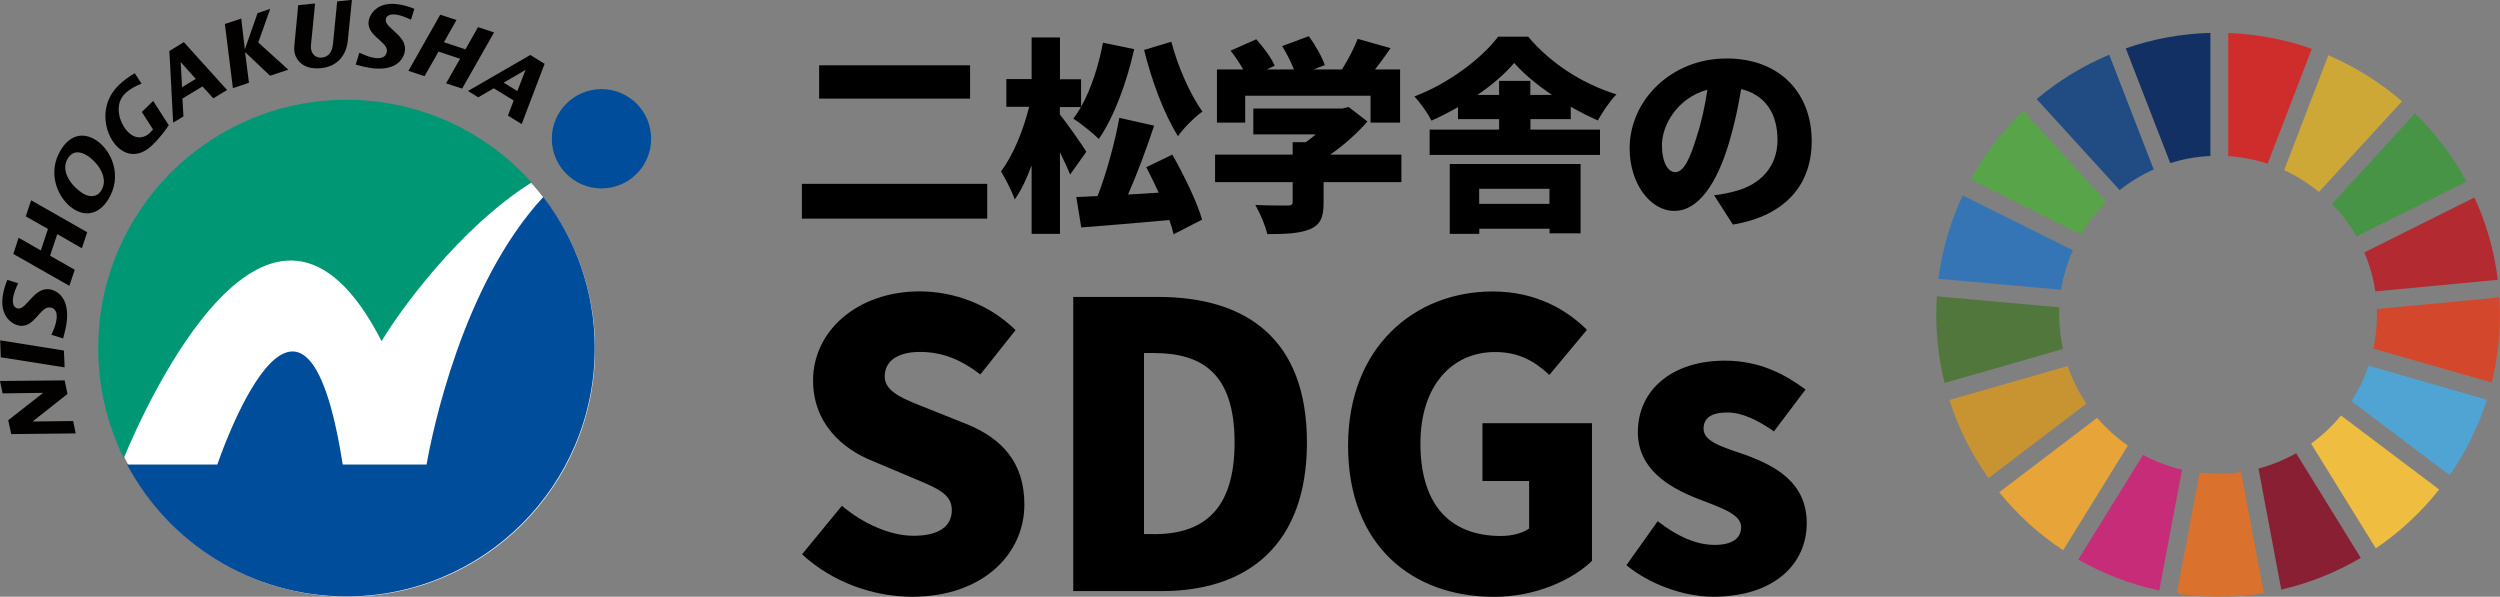 <?xml version="1.0" encoding="UTF-8"?><svg id="_レイヤー_2" xmlns="http://www.w3.org/2000/svg" viewBox="0 0 252.25 60.21"><rect x="0" y="0" width="252.25" height="60.21" fill="#808080" stroke="none"/><defs><style>.cls-1{fill:#da712c;}.cls-2{fill:#4fa4d4;}.cls-3{fill:#c72c79;}.cls-4{fill:#479446;}.cls-5{fill:#009775;}.cls-6{fill:#c89432;}.cls-7{fill:#e7a539;}.cls-8{fill:#214c83;}.cls-9{fill:#030000;}.cls-10{fill:#efbe41;}.cls-11{fill:#891f33;}.cls-12{fill:#123064;}.cls-13{fill:#57a548;}.cls-14{fill:#b32a30;}.cls-15{fill:#004d9b;}.cls-16{fill:#fff;}.cls-17{fill:#cea837;}.cls-18{fill:#cf2c2c;}.cls-19{fill:#51773d;}.cls-20{fill:#d3482c;}.cls-21{fill:#3675b5;}</style></defs><g id="_レイヤー_1-2"><path class="cls-16" d="M60.04,35.21c0,13.81-11.19,25-25,25s-25-11.19-25-25,11.19-25,25-25,25,11.19,25,25Z"/><path class="cls-5" d="M38.51,34.41c1.8-3.02,7.83-11.4,15.13-16-4.59-5.12-11.25-8.34-18.67-8.34-13.84,0-25.06,11.22-25.06,25.06,0,3.98.93,7.74,2.58,11.09,2.15-5.18,14.84-33.63,26.01-11.8Z"/><path class="cls-15" d="M54.83,19.86c-8.2,8.85-11.23,23.85-11.79,27.01h-8.46c-4.02-25.67-12.65,0-12.65,0h-9.11c4.21,7.92,12.54,13.31,22.14,13.31,13.83,0,25.05-11.22,25.05-25.05,0-5.75-1.94-11.04-5.19-15.26Z"/><path class="cls-15" d="M60.69,19.01c2.77,0,5.01-2.24,5.01-5.01s-2.24-5.01-5.01-5.01-5.01,2.24-5.01,5.01,2.24,5.01,5.01,5.01Z"/><path class="cls-9" d="M53.51,5.55l1.44.89-2.31,6.08-1.39-.85.58-1.53-2.01-1.23-1.57.91-1.03-.64,6.28-3.63ZM52.2,9.19l.82-2.12h-.02s-2.18,1.27-2.18,1.27l1.38.85Z"/><path class="cls-9" d="M44.44,1.49l1.62.53-1.27,2.24,2.17.72,1.27-2.24,1.62.53-3.22,5.67-1.62-.53,1.41-2.48-2.17-.72-1.42,2.48-1.62-.54,3.21-5.67Z"/><path class="cls-9" d="M36.27,5.32c.52.24,1.05.47,1.62.54.53.05,1.08-.06,1.15-.68.1-.97-2-1.54-1.85-2.98.09-.82.91-2,2.8-1.79.62.07,1.25.24,1.82.48l-.34,1.1c-.47-.22-1.05-.47-1.57-.53-.38-.04-.93.03-.98.52-.09.85,2.11,1.58,1.94,3.1-.07.7-.7,2.09-3.25,1.81-.61-.07-1.34-.27-1.72-.37l.37-1.2Z"/><path class="cls-9" d="M31.79.36l-.38,3.85c-.02.21-.05.45-.03.67.05.58.48.99,1.08.93.95-.09,1.09-.98,1.14-1.37l.42-4.3,1.49-.15-.42,4.15c-.07.66-.46,2.52-2.73,2.74-2.19.21-2.62-1.32-2.66-1.68-.03-.33,0-.67.04-1.01l.35-3.67,1.7-.17Z"/><path class="cls-9" d="M22.72,2.41l1.62-.54.36,3.07h.02s1.27-3.62,1.27-3.62l1.27-.42-1.2,3.39,3.03,2.74-1.84.61-2.5-2.36h-.02l.39,3.07-1.62.54-.81-6.47Z"/><path class="cls-9" d="M17.1,5.14l1.45-.89,4.36,4.83-1.39.84-1.09-1.2-2.02,1.22.1,1.81-1.04.62-.38-7.24ZM19.75,7.96l-1.51-1.69h-.01s.14,2.53.14,2.53l1.38-.84Z"/><path class="cls-9" d="M15.46,10.19l1.57,2.45c-.46.68-.98,1.34-1.66,2-1.28,1.24-2.61,1.12-3.6.1-1.25-1.3-1.84-4.16.21-6.15.49-.47,1.04-.87,1.62-1.2l.68,1.05c-.61.24-1.2.55-1.67,1.01-1.09,1.06-.64,2.89.32,3.88.66.68,1.54.71,2.21.06.11-.11.21-.23.3-.33l-1.13-1.76,1.14-1.11Z"/><path class="cls-9" d="M7.41,21.08c-1.52-.97-2.76-3.62-1.23-6.02,1-1.58,2.34-1.66,3.49-.93,1.59,1.01,2.74,3.65,1.23,6.03-.95,1.5-2.27,1.69-3.48.93ZM8.3,19.48c.71.46,1.48.44,1.91-.24.81-1.28-.34-2.85-1.41-3.54-.72-.45-1.44-.51-1.95.27-.81,1.28.37,2.82,1.45,3.5Z"/><path class="cls-9" d="M1.35,25.61l.53-1.62,2.24,1.28.72-2.17-2.24-1.27.54-1.62,5.66,3.22-.54,1.62-2.48-1.43-.73,2.18,2.49,1.42-.54,1.62-5.66-3.22Z"/><path class="cls-9" d="M5.18,33.79c.24-.52.47-1.05.53-1.63.06-.52-.05-1.08-.68-1.14-.96-.1-1.54,2-2.98,1.85-.82-.09-2-.92-1.8-2.81.07-.62.25-1.25.49-1.82l1.09.34c-.22.48-.47,1.05-.52,1.57-.05.38.02.92.52.98.85.09,1.59-2.1,3.1-1.95.7.08,2.08.71,1.81,3.25-.07.61-.27,1.34-.37,1.72l-1.19-.37Z"/><path class="cls-9" d="M.08,36.05l-.06-1.71,6.43,1.03.07,1.7L.08,36.05Z"/><path class="cls-9" d="M1.13,43.78l-.3-1.38,3.5-2.74v-.02s-4.07.05-4.07.05l-.26-1.25,6.52-.06.29,1.37-3.5,2.76v.02s4.07-.05,4.07-.05l.26,1.25-6.51.07Z"/><path class="cls-13" d="M209.97,23.65c.71-1.2,1.57-2.3,2.55-3.28l-8.36-9.17c-2.1,2.01-3.9,4.34-5.31,6.91l11.12,5.54Z"/><path class="cls-17" d="M230.47,17.17c1.27.58,2.44,1.32,3.51,2.2l8.38-9.15c-2.21-1.9-4.71-3.48-7.43-4.64l-4.46,11.59Z"/><path class="cls-14" d="M249.67,19.93l-11.11,5.54c.53,1.24.91,2.55,1.11,3.93l12.36-1.17c-.36-2.93-1.17-5.72-2.36-8.3"/><path class="cls-4" d="M237.76,23.86l11.11-5.54c-1.38-2.56-3.13-4.88-5.19-6.89l-8.38,9.15c.95.98,1.79,2.08,2.47,3.28"/><path class="cls-19" d="M207.77,31.76c0-.25,0-.5.02-.75l-12.36-1.11c-.04.61-.06,1.23-.06,1.86,0,2.37.29,4.68.84,6.88l11.94-3.43c-.24-1.11-.38-2.27-.38-3.45"/><path class="cls-10" d="M236.21,41.92c-.88,1.07-1.89,2.02-3.02,2.84l6.53,10.57c2.42-1.64,4.58-3.65,6.39-5.94l-9.91-7.47Z"/><path class="cls-20" d="M239.84,31.76c0,1.17-.13,2.31-.37,3.41l11.94,3.43c.54-2.19.83-4.48.83-6.84,0-.59-.02-1.17-.06-1.75l-12.36,1.17c0,.19.01.38.01.58"/><path class="cls-7" d="M211.6,42.16l-9.88,7.51c1.84,2.26,4.01,4.24,6.45,5.85l6.53-10.56c-1.15-.8-2.19-1.74-3.1-2.8"/><path class="cls-21" d="M207.97,29.23c.22-1.4.63-2.73,1.18-3.98l-11.11-5.53c-1.23,2.61-2.07,5.44-2.45,8.41l12.38,1.11Z"/><path class="cls-11" d="M238.2,56.29l-6.52-10.56c-1.18.67-2.46,1.19-3.8,1.55l2.3,12.21c2.86-.66,5.56-1.75,8.02-3.2"/><path class="cls-2" d="M239,36.9c-.43,1.27-1.02,2.47-1.74,3.57l9.91,7.48c1.61-2.31,2.88-4.88,3.75-7.62l-11.93-3.43Z"/><path class="cls-1" d="M226.12,47.63c-.75.11-1.53.17-2.31.17-.63,0-1.25-.04-1.87-.11l-2.3,12.21c1.36.2,2.75.31,4.17.31,1.57,0,3.11-.13,4.61-.37l-2.3-12.2Z"/><path class="cls-18" d="M224.83,15.75c1.38.09,2.71.35,3.97.77l4.46-11.59c-2.65-.94-5.48-1.49-8.43-1.6v12.42Z"/><path class="cls-3" d="M220.17,47.39c-1.39-.32-2.71-.83-3.94-1.49l-6.53,10.56c2.51,1.44,5.26,2.5,8.17,3.12l2.3-12.2Z"/><path class="cls-12" d="M218.98,16.46c1.29-.41,2.65-.66,4.05-.72V3.32c-2.99.08-5.85.62-8.54,1.56l4.49,11.58Z"/><path class="cls-6" d="M210.52,40.73c-.79-1.16-1.43-2.44-1.89-3.79l-11.93,3.42c.9,2.85,2.24,5.5,3.94,7.88l9.88-7.51Z"/><path class="cls-8" d="M213.87,19.18c1.05-.83,2.2-1.53,3.44-2.08l-4.49-11.58c-2.67,1.12-5.14,2.64-7.32,4.48l8.37,9.18Z"/><path d="M99.61,18.55v3.51h-18.7v-3.51h18.7ZM97.88,6.59v3.36h-15.23v-3.36h15.23Z"/><path d="M107.97,17.61c-.25-.63-.63-1.44-1.02-2.25v8.24h-2.86v-6.91c-.5,1.34-1.06,2.55-1.71,3.44-.27-.86-.94-2.09-1.38-2.84,1.23-1.61,2.27-4.19,2.84-6.51h-2.3v-2.8h2.55V3.78h2.86v4.22h2.13v2.78c1-1.77,1.77-4.13,2.21-6.47l3.15.65c-.75,3.4-2.07,6.91-3.57,9.06-.54-.54-1.84-1.59-2.57-2.05.27-.35.52-.75.77-1.17h-2.13v.75c.61.73,2.32,3.17,2.67,3.76l-1.65,2.32ZM118.29,15.61c1.17,2.07,2.5,4.76,3,6.55l-2.88,1.48c-.1-.44-.23-.92-.42-1.44-3.17.29-6.41.56-8.89.75l-.5-3.07c.65-.02,1.36-.06,2.15-.1.9-2.32,1.75-5.43,2.19-7.89l3.51.79c-.77,2.34-1.73,4.9-2.63,6.95l3.09-.19c-.4-.88-.83-1.77-1.25-2.57l2.63-1.27ZM118.19,4.21c.63,2.46,1.86,5.24,3.13,7.05-.77.54-1.9,1.67-2.46,2.48-1.42-2.25-2.65-5.59-3.42-8.7l2.75-.83Z"/><path d="M141.42,18.38h-7.87v2.09c0,1.48-.33,2.25-1.46,2.69-1.11.42-2.5.46-4.22.46-.19-.86-.75-2.15-1.21-2.94,1.17.06,2.82.06,3.23.06s.54-.08.54-.38v-1.98h-7.83v-2.78h7.83v-1.25h1.31c.35-.25.71-.52,1.02-.79h-6.3v-2.61h8.97l.65-.15,1.9,1.46c-1.02,1.15-2.34,2.36-3.76,3.34h7.18v2.78ZM125.63,12.37h-2.84v-5.36h2.65c-.35-.63-.84-1.34-1.27-1.9l2.59-1.15c.71.79,1.52,1.88,1.86,2.67l-.81.38h2.75c-.29-.75-.75-1.65-1.19-2.36l2.69-1c.65.88,1.34,2.09,1.61,2.92l-1.15.44h2.88c.63-.98,1.23-2.15,1.59-3.09l3.32.94c-.52.75-1.04,1.48-1.57,2.15h2.53v5.36h-2.98v-2.71h-12.65v2.71Z"/><path d="M154.41,13.08h7.03v2.55h-17.19v-2.55h7.01v-1.06h-4.15v-1.21c-.88.5-1.77.96-2.67,1.36-.35-.69-1.13-1.82-1.73-2.44,3.48-1.31,6.82-3.86,8.45-6.03h3.03c2.34,2.78,5.59,4.8,8.91,5.82-.71.73-1.38,1.75-1.88,2.63-.88-.38-1.82-.86-2.73-1.38v1.25h-4.07v1.06ZM146.27,16.55h13.21v6.99h-3.13v-.46h-7.09v.52h-2.98v-7.05ZM151.26,9.58v-1.42h3.15v1.42h2.19c-1.52-1.02-2.9-2.17-3.82-3.23-.92,1.09-2.21,2.21-3.71,3.23h2.19ZM149.25,19.05v1.52h7.09v-1.52h-7.09Z"/><path d="M172.95,19.7c.88-.1,1.44-.23,2.02-.38,2.63-.65,4.38-2.48,4.38-5.2s-1.29-4.57-3.67-5.13c-.27,1.67-.65,3.48-1.21,5.38-1.23,4.13-3.09,6.91-5.53,6.91s-4.51-2.78-4.51-6.3c0-4.9,4.24-9.08,9.77-9.08s8.6,3.63,8.6,8.33c0,4.34-2.57,7.53-7.95,8.43l-1.9-2.96ZM172.28,9.05c-3.07.84-4.59,3.61-4.59,5.59,0,1.79.63,2.73,1.34,2.73.84,0,1.46-1.25,2.19-3.65.46-1.4.81-3.05,1.06-4.67Z"/><path d="M80.92,55.94l4.03-4.91c2.11,1.8,4.87,3.03,7.22,3.03,2.63,0,3.87-1,3.87-2.59,0-1.72-1.64-2.27-4.19-3.35l-3.79-1.6c-3.11-1.24-6.02-3.83-6.02-8.14,0-4.99,4.47-8.98,10.77-8.98,3.43,0,7.06,1.32,9.66,3.91l-3.55,4.47c-1.95-1.48-3.79-2.27-6.1-2.27-2.19,0-3.55.88-3.55,2.47s1.88,2.27,4.51,3.31l3.71,1.48c3.67,1.48,5.87,3.95,5.87,8.14,0,4.95-4.15,9.3-11.33,9.3-3.87,0-8.02-1.44-11.09-4.27Z"/><path d="M108.29,29.96h8.54c9.06,0,15.04,4.35,15.04,14.68s-5.98,15-14.64,15h-8.94v-29.69ZM116.39,53.9c4.79,0,8.18-2.19,8.18-9.26s-3.39-9.02-8.18-9.02h-.96v18.27h.96Z"/><path d="M136.02,44.97c0-9.9,6.66-15.56,14.6-15.56,4.35,0,7.46,1.84,9.5,3.87l-3.79,4.55c-1.44-1.32-2.99-2.31-5.47-2.31-4.39,0-7.54,3.43-7.54,9.22s2.63,9.34,8.14,9.34c1.08,0,2.19-.28,2.83-.76v-4.79h-4.71v-5.83h11.05v13.89c-2.07,1.99-5.75,3.63-9.89,3.63-8.26,0-14.72-5.19-14.72-15.24Z"/><path d="M164.11,57.02l3.15-4.43c2.07,1.6,3.95,2.39,5.75,2.39s2.67-.68,2.67-1.8c0-1.36-2.19-1.99-4.51-2.91-2.71-1.08-5.91-2.91-5.91-6.66,0-4.31,3.51-7.22,8.78-7.22,3.59,0,6.14,1.44,8.14,2.91l-3.19,4.23c-1.6-1.12-3.19-1.91-4.71-1.91-1.6,0-2.39.56-2.39,1.64,0,1.36,2.07,1.88,4.43,2.71,2.83,1.08,5.98,2.71,5.98,6.82s-3.27,7.42-9.46,7.42c-2.95,0-6.46-1.28-8.74-3.19Z"/></g></svg>